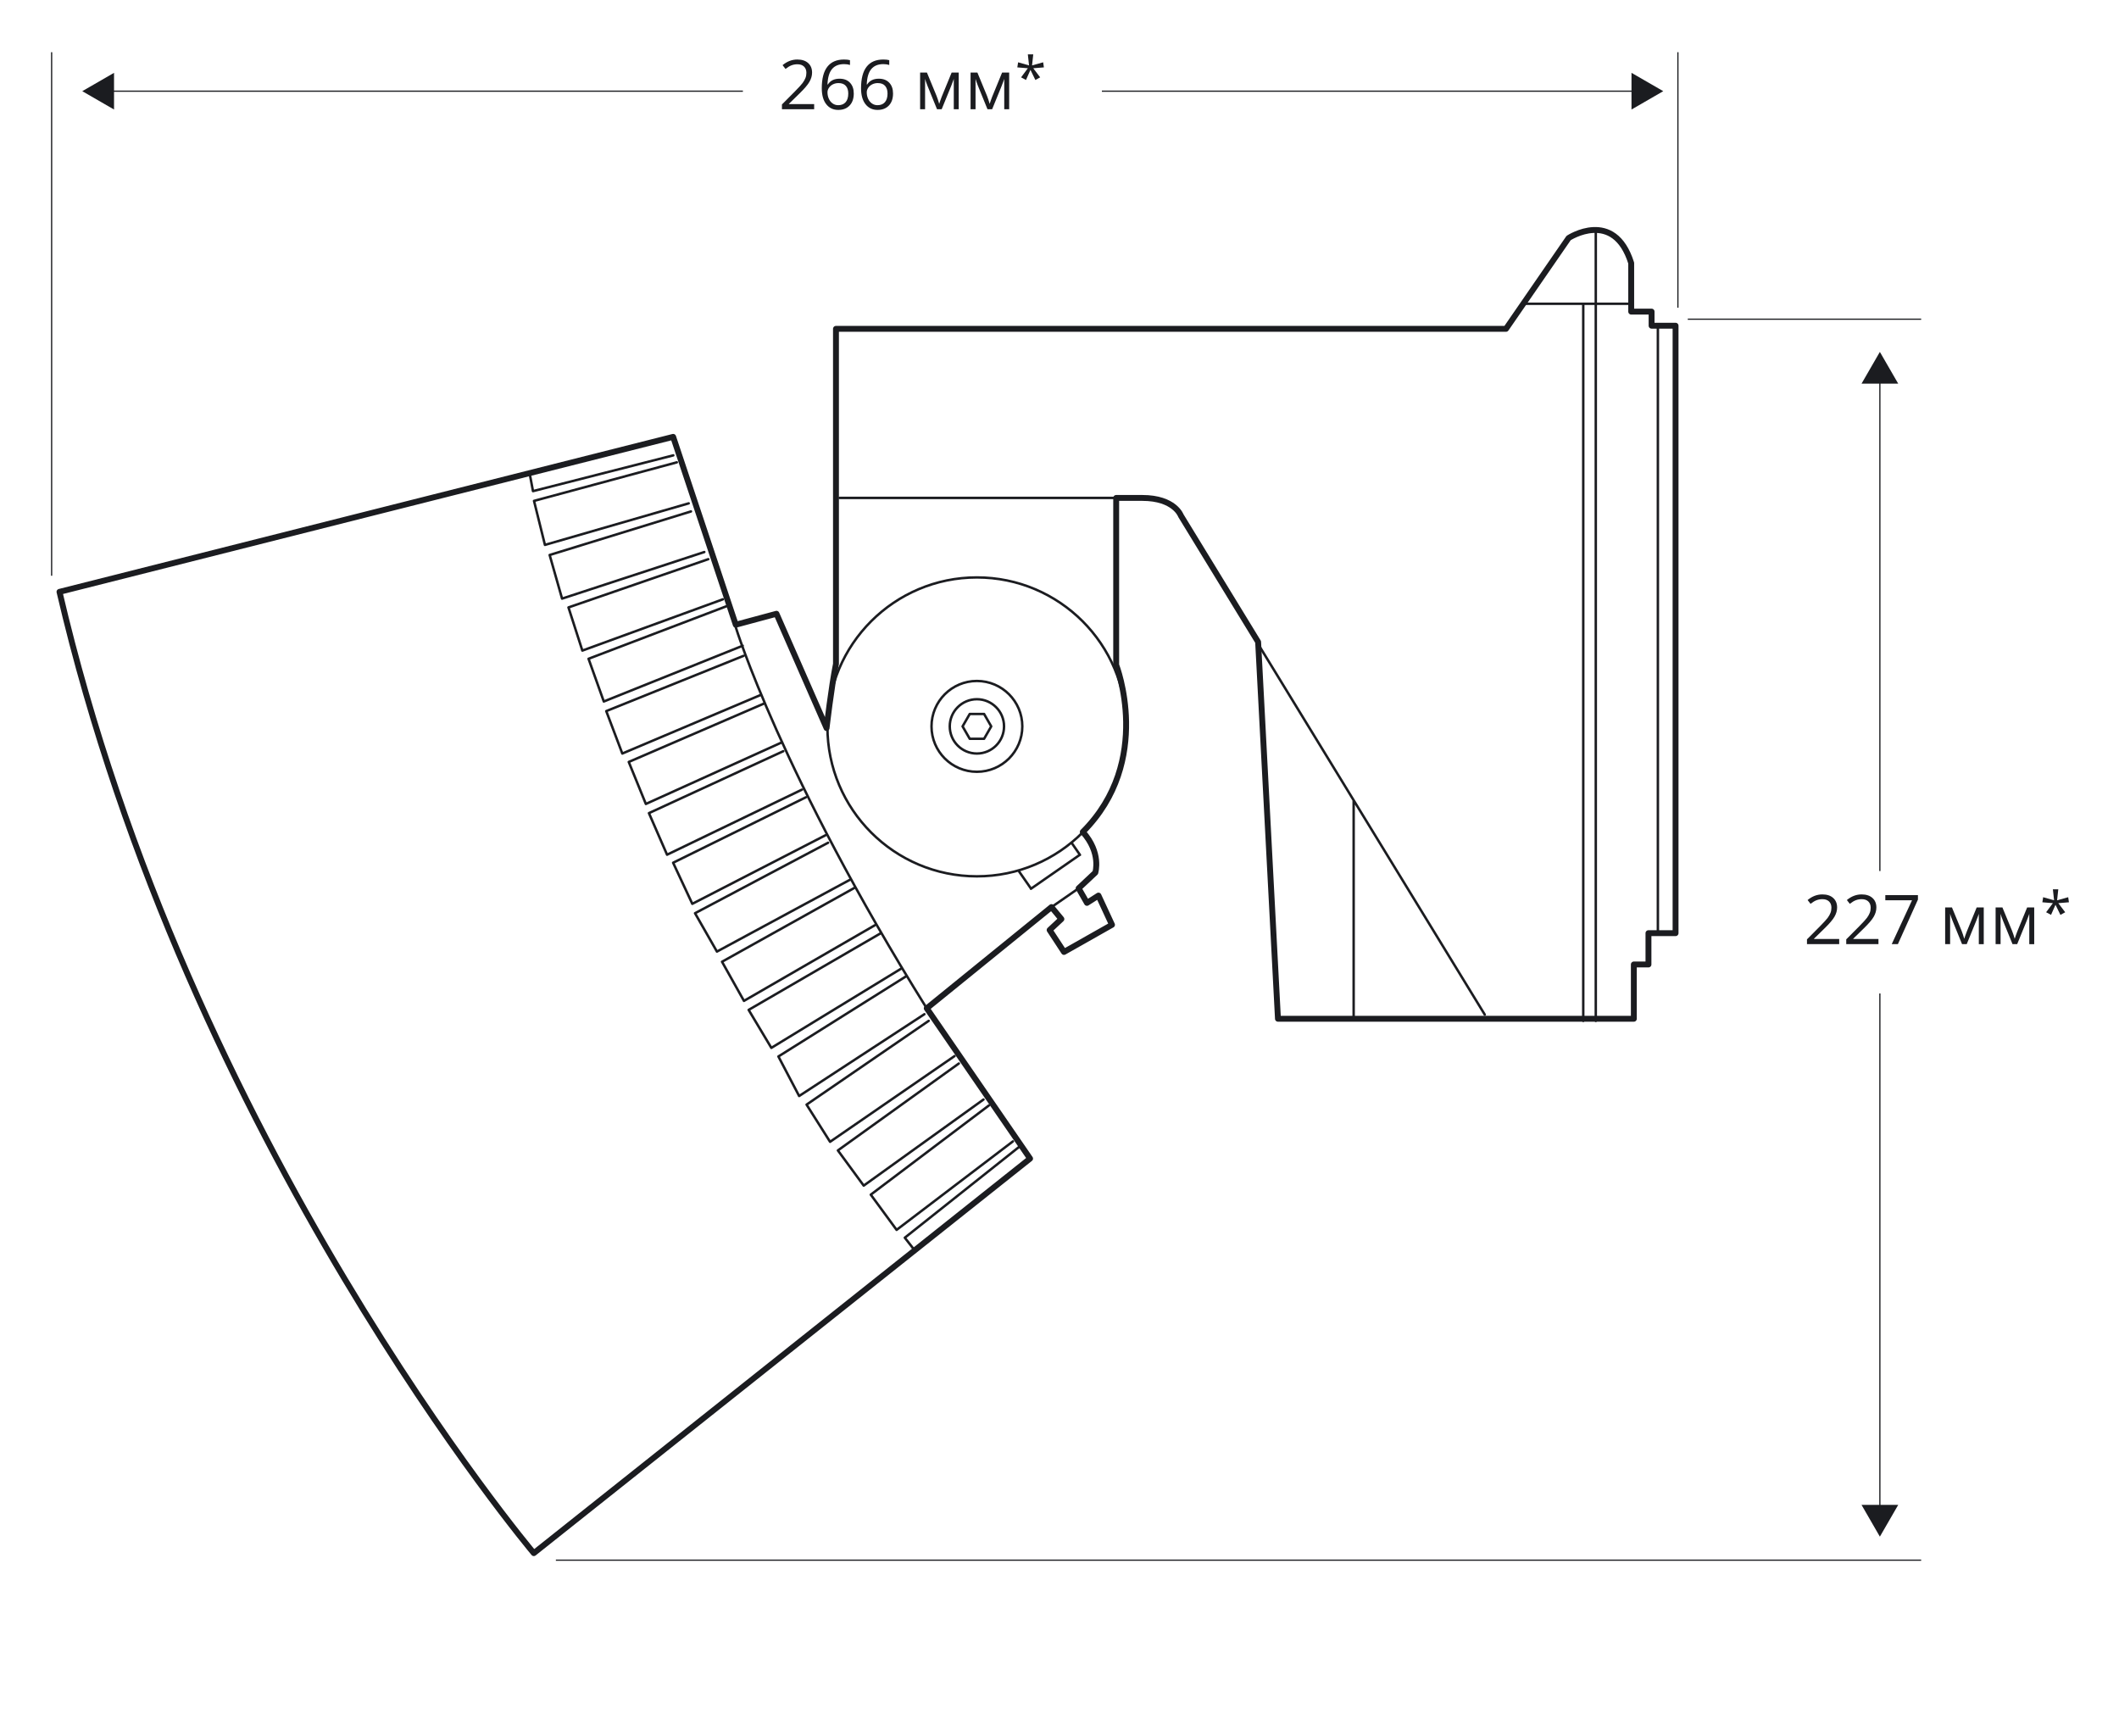 <?xml version="1.0" encoding="utf-8"?>
<!-- Generator: Adobe Illustrator 21.1.0, SVG Export Plug-In . SVG Version: 6.00 Build 0)  -->
<svg version="1.1" id="Слой_1" xmlns="http://www.w3.org/2000/svg" xmlns:xlink="http://www.w3.org/1999/xlink" x="0px" y="0px"
	 width="432px" height="353.84px" viewBox="0 0 432 353.84" style="enable-background:new 0 0 432 353.84;"
	 xml:space="preserve">
<style type="text/css">
	.st0{fill:none;stroke:#1B1C20;stroke-width:0.25;stroke-miterlimit:2.613;}
	.st1{fill:none;stroke:#1B1C20;stroke-width:1.2;stroke-linecap:round;stroke-linejoin:round;stroke-miterlimit:10;}
	.st2{fill:none;stroke:#1B1C20;stroke-width:0.5;stroke-linecap:round;stroke-linejoin:round;stroke-miterlimit:10;}
	.st3{fill:#1B1C20;}
</style>
<path class="st0" d="M344.088,65.069h47.578 M113.326,318.05h278.341 M10.526,117.369V10.642
	 M342.074,62.721V10.642 M383.249,77.117 M383.249,177.565 M383.249,202.523
	 M383.249,307.876"/>
<path class="st0" d="M333.708,18.586 M224.642,18.586 M151.453,18.586 M22.155,18.586"/>
<g>
	<path class="st1" d="M188.938,205.547l21.065,30.639l-101.173,80.429
		c0,0-70.532-83.62-96.702-195.963L137.236,89.057l12.762,38.298l8.301-2.235
		l10.214,23.301c0,0,0.956-8.301,1.916-13.086V67.036h136.597l12.765-18.511
		c0,0,9.254-6.065,12.762,5.105v9.893h4.156v2.876h4.888v123.83h-5.525v6.385
		h-2.981v11.065h-72.555l-4.042-76.814l-15.746-25.744c0,0-1.273-3.615-7.874-3.615
		h-5.319v34.042c0,0,7.664,19.576-6.807,34.047
		c3.83,4.252,2.552,8.294,2.552,8.294l-3.403,3.196l1.702,2.972l2.343-1.487
		l2.76,5.956l-9.786,5.534l-2.928-4.469l2.396-2.238l-2.019-2.441L188.938,205.547z
		"/>
	<path class="st2" d="M337.991,66.393v123.52 M325.332,47.034v161.073 M322.777,61.927v146.18
		 M275.968,163.212v44.044 M310.541,61.925h22.128 M171.166,101.501h58.091
		 M302.698,206.834l-46.205-75.539 M208.418,148.076c0,5.114-4.145,9.256-9.259,9.256
		c-5.11,0-9.252-4.142-9.252-9.256c0-5.11,4.142-9.256,9.252-9.256
		C204.273,138.82,208.418,142.967,208.418,148.076z M229.618,148.179
		c0,16.828-13.636,30.466-30.464,30.466c-16.828,0-30.466-13.639-30.466-30.466
		c0-16.825,13.639-30.466,30.466-30.466
		C215.982,117.713,229.618,131.354,229.618,148.179z M204.693,148.076
		c0,3.058-2.476,5.536-5.534,5.536c-3.054,0-5.531-2.478-5.531-5.536
		c0-3.054,2.478-5.534,5.531-5.534C202.217,142.543,204.693,145.023,204.693,148.076z
		 M197.7,150.606l-1.459-2.529l1.459-2.529h2.925l1.455,2.529l-1.455,2.529
		H197.7z M219.893,181.09l-6.154,4.273 M219.996,174.361l-9.823,6.821
		 M220.175,174.275l-1.716-2.476 M210.18,181.137l-2.513-3.615 M207.765,233.804
		l-23.301,18.511l1.678,2.154 M206.492,232.683l-23.702,18.035l-5.266-7.179
		l24.093-18.194 M200.504,224.146l-24.42,17.552l-5.263-7.177l24.657-17.718
		 M194.602,215.289l-25.375,17.476l-4.79-7.58l24.895-17.077 M188.455,206.753
		l-25.536,16.676l-4.226-8.058l25.932-16.28 M183.665,197.496l-26.41,16.119
		l-4.629-7.741l26.814-15.562 M178.322,188.636l-26.653,15.401l-4.471-7.979
		l26.893-15 M173.215,179.38l-27.054,14.604l-4.466-7.818l27.126-14.366
		 M168.266,170.286l-27.128,13.963l-3.909-8.375l27.047-13.331 M163.476,160.981
		l-27.483,13.256l-3.695-8.476l27.387-12.622 M159.466,151.305l-27.795,12.587
		l-3.487-8.564l27.685-11.951 M154.97,141.72l-28.1,11.893l-3.273-8.65
		l27.974-11.259 M151.413,131.64l-28.317,11.364l-3.11-8.709l28.18-10.734
		 M147.385,122.17l-28.66,10.457l-2.83-8.8l28.501-9.835 M143.588,112.536
		l-29,9.497l-2.531-8.893l28.814-8.881 M140.406,102.612l-29.31,8.469
		l-2.226-8.97l29.112-7.862 M137.268,92.827l-28.608,7.294l-0.692-3.674
		 M149.991,127.834c0,0,9.259,30.163,38.944,77.723"/>
</g>
<g>
	<path class="st3" d="M165.984,22.27h-6.569V21.293l2.632-2.646
		c0.802-0.812,1.331-1.39,1.586-1.736s0.446-0.684,0.574-1.012
		c0.128-0.328,0.191-0.682,0.191-1.06c0-0.533-0.162-0.956-0.485-1.269
		c-0.323-0.312-0.772-0.468-1.347-0.468c-0.415,0-0.808,0.068-1.179,0.205
		c-0.372,0.137-0.785,0.385-1.241,0.745l-0.602-0.772
		c0.921-0.766,1.923-1.148,3.008-1.148c0.938,0,1.675,0.24,2.208,0.722
		c0.533,0.48,0.8,1.126,0.8,1.938c0,0.634-0.178,1.26-0.533,1.88
		s-1.021,1.403-1.996,2.352l-2.188,2.14v0.055h5.141V22.27z"/>
	<path class="st3" d="M167.536,17.998c0-1.964,0.382-3.433,1.146-4.405
		c0.763-0.974,1.892-1.46,3.387-1.46c0.515,0,0.921,0.043,1.217,0.13v0.978
		c-0.351-0.114-0.752-0.171-1.203-0.171c-1.071,0-1.889,0.334-2.454,1.002
		c-0.565,0.667-0.875,1.717-0.93,3.147h0.082
		c0.501-0.784,1.294-1.176,2.379-1.176c0.897,0,1.605,0.271,2.122,0.813
		c0.518,0.542,0.776,1.278,0.776,2.208c0,1.039-0.284,1.856-0.851,2.45
		c-0.568,0.596-1.335,0.893-2.301,0.893c-1.034,0-1.854-0.389-2.461-1.166
		C167.838,20.465,167.536,19.384,167.536,17.998z M170.892,21.443
		c0.647,0,1.149-0.204,1.508-0.612c0.357-0.407,0.536-0.996,0.536-1.767
		c0-0.661-0.166-1.181-0.499-1.559s-0.829-0.567-1.49-0.567
		c-0.41,0-0.786,0.084-1.128,0.253s-0.614,0.401-0.817,0.697
		c-0.202,0.296-0.304,0.604-0.304,0.923c0,0.47,0.091,0.907,0.273,1.312
		s0.44,0.727,0.776,0.964C170.082,21.325,170.463,21.443,170.892,21.443z"/>
	<path class="st3" d="M175.541,17.998c0-1.964,0.382-3.433,1.146-4.405
		c0.763-0.974,1.892-1.46,3.387-1.46c0.515,0,0.921,0.043,1.217,0.13v0.978
		c-0.351-0.114-0.752-0.171-1.203-0.171c-1.071,0-1.889,0.334-2.454,1.002
		c-0.565,0.667-0.875,1.717-0.93,3.147h0.082
		c0.501-0.784,1.294-1.176,2.379-1.176c0.897,0,1.605,0.271,2.122,0.813
		c0.518,0.542,0.776,1.278,0.776,2.208c0,1.039-0.284,1.856-0.851,2.45
		c-0.568,0.596-1.335,0.893-2.301,0.893c-1.034,0-1.854-0.389-2.461-1.166
		C175.843,20.465,175.541,19.384,175.541,17.998z M178.897,21.443
		c0.647,0,1.149-0.204,1.508-0.612c0.357-0.407,0.536-0.996,0.536-1.767
		c0-0.661-0.166-1.181-0.499-1.559s-0.829-0.567-1.49-0.567
		c-0.41,0-0.786,0.084-1.128,0.253s-0.614,0.401-0.817,0.697
		c-0.202,0.296-0.304,0.604-0.304,0.923c0,0.47,0.091,0.907,0.273,1.312
		s0.44,0.727,0.776,0.964C178.087,21.325,178.468,21.443,178.897,21.443z"/>
	<path class="st3" d="M191.475,21.176l0.212-0.636l0.294-0.807l2.03-4.942h1.442v7.479
		h-1.005v-6.187l-0.137,0.396l-0.396,1.046l-1.935,4.744h-0.95l-1.935-4.758
		c-0.241-0.61-0.408-1.087-0.499-1.429v6.187h-1.012v-7.479h1.388l1.962,4.751
		C191.131,20.044,191.311,20.589,191.475,21.176z"/>
	<path class="st3" d="M201.763,21.176l0.212-0.636l0.294-0.807l2.03-4.942h1.442v7.479
		h-1.005v-6.187l-0.137,0.396l-0.396,1.046l-1.935,4.744h-0.95l-1.935-4.758
		c-0.241-0.61-0.408-1.087-0.499-1.429v6.187h-1.012v-7.479h1.388l1.962,4.751
		C201.42,20.044,201.599,20.589,201.763,21.176z"/>
</g>
<g>
	<path class="st3" d="M210.649,11.085l-0.245,2.248l2.265-0.632l0.148,1.036l-2.168,0.177
		l1.411,1.854l-0.979,0.535l-1.002-2.06l-0.91,2.06l-1.002-0.535l1.377-1.854
		l-2.146-0.177l0.165-1.036l2.226,0.632l-0.245-2.248H210.649z"/>
</g>
<g>
	<path class="st3" d="M374.958,192.47h-6.569v-0.978l2.632-2.646
		c0.802-0.812,1.331-1.39,1.586-1.736s0.446-0.684,0.574-1.012
		s0.191-0.682,0.191-1.06c0-0.533-0.162-0.956-0.485-1.269
		c-0.323-0.312-0.772-0.468-1.347-0.468c-0.415,0-0.808,0.068-1.179,0.205
		c-0.372,0.137-0.785,0.385-1.241,0.745l-0.602-0.772
		c0.921-0.766,1.923-1.148,3.008-1.148c0.938,0,1.675,0.24,2.208,0.722
		c0.533,0.48,0.8,1.126,0.8,1.938c0,0.634-0.178,1.26-0.533,1.88
		s-1.021,1.403-1.996,2.352l-2.188,2.14v0.055h5.141V192.47z"/>
	<path class="st3" d="M382.962,192.47h-6.569v-0.978l2.632-2.646
		c0.802-0.812,1.331-1.39,1.586-1.736s0.446-0.684,0.574-1.012
		s0.191-0.682,0.191-1.06c0-0.533-0.162-0.956-0.485-1.269
		c-0.323-0.312-0.772-0.468-1.347-0.468c-0.415,0-0.808,0.068-1.179,0.205
		c-0.372,0.137-0.785,0.385-1.241,0.745l-0.602-0.772
		c0.921-0.766,1.923-1.148,3.008-1.148c0.938,0,1.675,0.24,2.208,0.722
		c0.533,0.48,0.8,1.126,0.8,1.938c0,0.634-0.178,1.26-0.533,1.88
		s-1.021,1.403-1.996,2.352l-2.188,2.14v0.055h5.141V192.47z"/>
	<path class="st3" d="M385.663,192.47l4.143-8.948h-5.448v-1.046h6.651v0.909
		l-4.088,9.085H385.663z"/>
	<path class="st3" d="M400.449,191.377l0.212-0.636l0.294-0.807l2.03-4.942h1.442v7.479
		h-1.005v-6.187l-0.137,0.396l-0.396,1.046l-1.935,4.744h-0.95l-1.935-4.758
		c-0.241-0.61-0.408-1.087-0.499-1.429v6.187h-1.012v-7.479h1.388l1.962,4.751
		C400.105,190.244,400.285,190.789,400.449,191.377z"/>
	<path class="st3" d="M410.737,191.377l0.212-0.636l0.294-0.807l2.03-4.942h1.442v7.479
		h-1.005v-6.187l-0.137,0.396l-0.396,1.046l-1.935,4.744h-0.95l-1.935-4.758
		c-0.241-0.61-0.408-1.087-0.499-1.429v6.187h-1.012v-7.479h1.388l1.962,4.751
		C410.393,190.244,410.573,190.789,410.737,191.377z"/>
</g>
<g>
	<path class="st3" d="M419.624,181.285l-0.245,2.248l2.265-0.632l0.148,1.036l-2.168,0.177
		l1.411,1.854l-0.979,0.535l-1.002-2.06l-0.91,2.06l-1.002-0.535l1.377-1.854
		l-2.146-0.177l0.165-1.036l2.226,0.632l-0.245-2.248H419.624z"/>
</g>
<g>
	<g>
		<line class="st0" x1="224.642" y1="18.586" x2="333.708" y2="18.586"/>
		<g>
			<polygon class="st3" points="332.613,22.326 339.089,18.586 332.613,14.847 			"/>
		</g>
	</g>
</g>
<g>
	<g>
		<line class="st0" x1="22.155" y1="18.586" x2="151.453" y2="18.586"/>
		<g>
			<polygon class="st3" points="23.249,22.326 16.773,18.586 23.249,14.847 			"/>
		</g>
	</g>
</g>
<g>
	<g>
		<line class="st0" x1="383.249" y1="177.565" x2="383.249" y2="77.117"/>
		<g>
			<polygon class="st3" points="386.989,78.212 383.249,71.736 379.51,78.212 			"/>
		</g>
	</g>
</g>
<g>
	<g>
		<line class="st0" x1="383.249" y1="307.876" x2="383.249" y2="202.523"/>
		<g>
			<polygon class="st3" points="386.989,306.781 383.249,313.257 379.51,306.781 			"/>
		</g>
	</g>
</g>
</svg>
